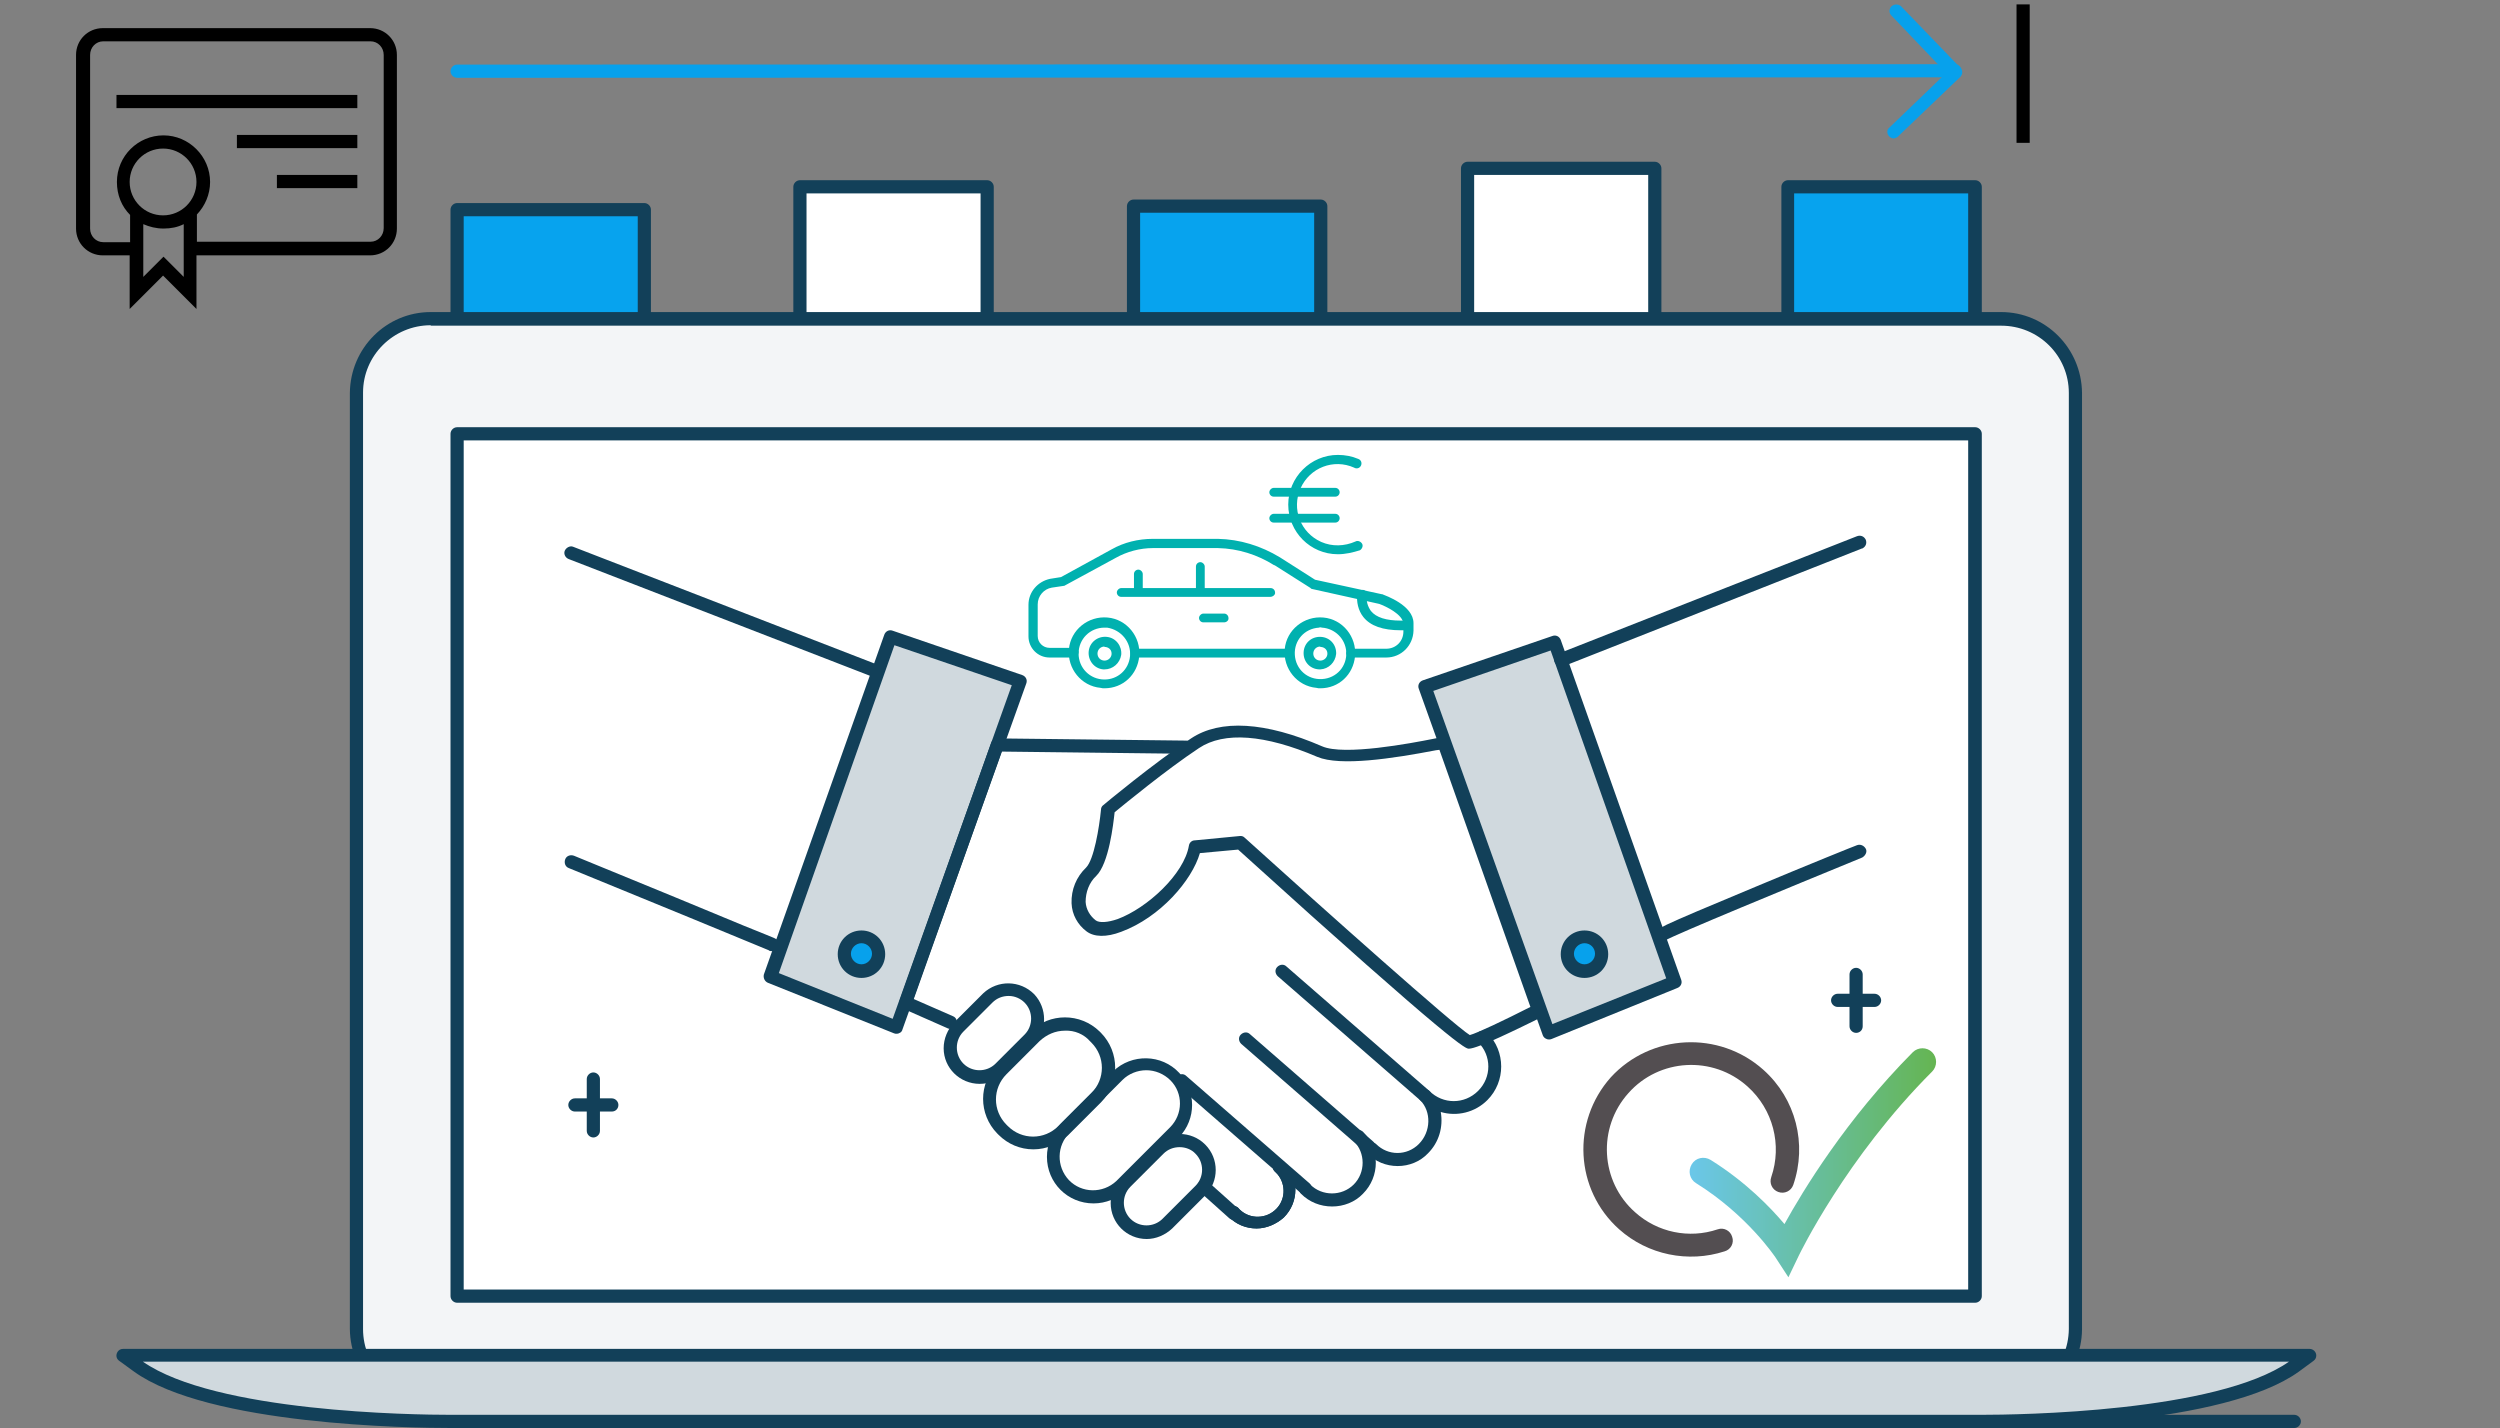 <svg enable-background="new 0 0 568.8 324.9" viewBox="0 0 568.8 324.9" xmlns="http://www.w3.org/2000/svg" xmlns:xlink="http://www.w3.org/1999/xlink"><rect x="0" y="0" width="568.8" height="324.9" fill="#808080" stroke="none"/><linearGradient id="a" gradientUnits="userSpaceOnUse" x1="384.333" x2="440.409" y1="264.55" y2="264.55"><stop offset="0" stop-color="#6ac7ea"/><stop offset="1" stop-color="#65b552"/></linearGradient><path d="m1.5 323.4h104.7" fill="none"/><path d="m536.2 323.4h31" fill="none"/><path d="m150 323.4h372" fill="none"/><path d="m522 324.9h-372c-.8 0-1.5-.7-1.5-1.5s.7-1.5 1.5-1.5h372c.8 0 1.5.7 1.5 1.5s-.7 1.5-1.5 1.5z" fill="#124059"/><path d="m430.9 31.5c-.8 0-1.5-.7-1.5-1.5 0-.4.2-.8.5-1l12.9-12.4-12.5-13.1c-.6-.6-.5-1.6.1-2.1s1.5-.5 2.1 0l13.5 14c.6.6.6 1.5 0 2.1l-14 13.4c-.3.4-.7.5-1.1.6z" fill="#07a1ec"/><path d="m104 17.7c-.8 0-1.5-.7-1.5-1.5s.7-1.5 1.5-1.5l340.8-.1c.8 0 1.5.7 1.5 1.5s-.7 1.5-1.5 1.5z" fill="#07a1ec"/><path d="m104 47.7h42.6v66.3h-42.6z" fill="#07a3ee"/><path d="m146.6 115.5h-42.6c-.8 0-1.5-.7-1.5-1.5v-66.3c0-.8.7-1.5 1.5-1.5h42.6c.8 0 1.5.7 1.5 1.5v66.3c0 .8-.6 1.5-1.5 1.5zm-41.1-3h39.6v-63.3h-39.6z" fill="#124059"/><path d="m257.9 46.9h42.6v67.1h-42.6z" fill="#07a3ee"/><path d="m300.5 115.5h-42.6c-.8 0-1.5-.7-1.5-1.5v-67.1c0-.8.7-1.5 1.5-1.5h42.6c.8 0 1.5.7 1.5 1.5v67.1c0 .8-.7 1.5-1.5 1.5zm-41.1-3h39.6v-64.1h-39.6z" fill="#124059"/><path d="m182 42.5h42.6v71.5h-42.6z" fill="#fff"/><path d="m224.6 115.5h-42.6c-.8 0-1.5-.7-1.5-1.5v-71.5c0-.8.7-1.5 1.5-1.5h42.6c.8 0 1.5.7 1.5 1.5v71.5c0 .8-.6 1.5-1.5 1.5zm-41.1-3h39.6v-68.5h-39.6z" fill="#124059"/><path d="m406.8 42.5h42.6v71.5h-42.6z" fill="#07a3ee"/><path d="m449.4 115.5h-42.6c-.8 0-1.5-.7-1.5-1.5v-71.5c0-.8.7-1.5 1.5-1.5h42.6c.8 0 1.5.7 1.5 1.5v71.5c0 .8-.7 1.5-1.5 1.5zm-41.2-3h39.6v-68.5h-39.6z" fill="#124059"/><path d="m333.9 38.3h42.6v75.7h-42.6z" fill="#fff"/><path d="m376.5 115.5h-42.6c-.8 0-1.5-.7-1.5-1.5v-75.7c0-.8.7-1.5 1.5-1.5h42.6c.8 0 1.5.7 1.5 1.5v75.7c0 .8-.6 1.5-1.5 1.5zm-41.1-3h39.6v-72.7h-39.6z" fill="#124059"/><path d="m98 319.3c-9.3 0-16.8-7.5-16.9-16.9v-213c0-9.3 7.6-16.8 16.9-16.9h357.3c9.3 0 16.8 7.6 16.9 16.9v213.1c0 9.3-7.6 16.8-16.9 16.9h-357.3z" fill="#f3f5f7"/><path d="m455.3 320.8h-357.3c-10.1 0-18.3-8.2-18.4-18.4v-213c.1-10.2 8.3-18.4 18.4-18.4h357.3c10.1 0 18.3 8.2 18.4 18.4v213.1c-.1 10.1-8.3 18.3-18.4 18.3zm-357.3-246.8c-8.5 0-15.4 6.9-15.4 15.3v213.1c0 8.5 6.9 15.4 15.4 15.4h357.3c8.5 0 15.3-6.9 15.4-15.4v-213c0-8.5-6.9-15.3-15.4-15.3h-357.3z" fill="#124059"/><path d="m102.7 323.4c-9 0-54.9-.6-71.4-12.6l-3.4-2.4h497.6l-3.4 2.4c-16.6 12-62.4 12.6-71.5 12.6z" fill="#d0d9de"/><path d="m450.6 324.9h-347.9c-9.1 0-55.4-.6-72.3-12.9l-3.3-2.4c-.7-.5-.8-1.4-.3-2.1.3-.4.7-.6 1.2-.6h497.5c.8 0 1.5.7 1.5 1.5 0 .5-.2.9-.6 1.2l-3.4 2.5c-17 12.2-63.3 12.8-72.4 12.8zm-418.1-15.1c16.5 11.5 61.3 12.1 70.2 12.1h347.9c8.9 0 53.7-.6 70.2-12.1z" fill="#124059"/><path d="m104 98.7h345.3v196.2h-345.3z" fill="#fff"/><path d="m449.4 296.4h-345.4c-.8 0-1.5-.7-1.5-1.5v-196.2c0-.8.7-1.5 1.5-1.5h345.4c.8 0 1.5.7 1.5 1.5v196.2c0 .8-.7 1.5-1.5 1.5zm-343.9-3h342.3v-193.2h-342.3z" fill="#124059"/><path d="m328.5 169c-1 0-21.6 4.8-28.3 1.9s-19.9-7.6-28.4-1.9-19.8 15.2-19.8 15.2-.9 11.3-3.8 14.2-4.7 8.5 0 12.3 21.7-7.6 23.6-18l10.4-.9s50.1 45.4 52 45.4 15.9-7.2 15.9-7.2z" fill="#fff"/><path d="m270 170-43-.5-20.8 58.6 10.1 4.5" fill="#fff"/><path d="m324.2 249.3-32.5-28.3" fill="none"/><path d="m311.4 260.8-28.1-24.4" fill="none"/><path d="m296.9 270.3-28.1-24.4" fill="none"/><path d="m312.1 261.4c3.3 3.3 8.5 3.3 11.8 0 3.2-3.2 3.6-8.8.3-12.1 3.7 3.6 9.6 3.6 13.2-.1 3.6-3.6 3.6-9.4 0-13.1" fill="none"/><path d="m285.9 279.5c-2.4 0-4.6-.9-6.3-2.6-.6-.6-.5-1.6.1-2.1s1.5-.5 2 0c2.1 2.5 5.9 2.7 8.3.6 2.5-2.1 2.7-5.9.6-8.3-.2-.2-.4-.4-.6-.6-.6-.6-.5-1.6.1-2.1s1.5-.5 2 0c3.5 3.5 3.5 9.1 0 12.6-1.7 1.5-3.9 2.5-6.2 2.5z" fill="#124059"/><path d="m309.1 258.5c3.1 3.5 2.8 8.9-.7 12-3.2 2.9-8.1 2.9-11.3 0" fill="none"/><path d="m218.1 233.6 6.6-6.6c2.6-2.6 6.8-2.6 9.5 0 2.6 2.6 2.6 6.8 0 9.5l-6.6 6.6c-2.6 2.6-6.8 2.6-9.5 0-2.6-2.7-2.6-6.9 0-9.5z" fill="none"/><path d="m256.2 269 7.5-7.5c2.6-2.6 6.8-2.6 9.5 0 2.6 2.6 2.6 6.8 0 9.5l-7.5 7.5c-2.6 2.6-6.8 2.6-9.5 0-2.6-2.7-2.6-6.9 0-9.5z" fill="none"/><path d="m227.6 243.6 8.2-8.2c3.6-3.6 9.3-3.6 12.9 0s3.6 9.3 0 12.9l-8.2 8.2c-3.6 3.6-9.3 3.6-12.9 0-3.5-3.6-3.5-9.3 0-12.9z" fill="none"/><path d="m242.4 256.7 12-12c3.6-3.6 9.3-3.6 12.9 0s3.6 9.3 0 12.9l-12 12c-3.6 3.6-9.3 3.6-12.9 0-3.6-3.5-3.6-9.3 0-12.9z" fill="none"/><path d="m232.1 155-28.1 78.7-28.7-11.5 27.3-77.3z" fill="#d0d9de"/><path d="m324.2 156.3 28.2 78.7 28.7-11.5-27.4-77.3z" fill="#d0d9de"/><circle cx="360.5" cy="217.1" fill="#fff" r="3.9"/><circle cx="196" cy="217.1" fill="#fff" r="3.9"/><g fill="#124059"><path d="m334.2 238.6c-.7 0-2.5 0-52.5-45.3l-8.7.8c-1.8 6.2-9 14.6-17.9 17.9-3.4 1.3-6.2 1.2-7.9-.1-2-1.5-3.3-3.8-3.4-6.4-.1-3.1 1.1-6 3.3-8.1 1.8-1.8 3-9.1 3.4-13.2 0-.4.2-.8.5-1 .1-.1 11.5-9.6 20-15.2 6.6-4.4 16.9-3.8 29.8 1.8 5 2.2 20.3-.7 25.3-1.7.8-.2 1.6-.3 2.4-.4.6 0 1.2.4 1.4 1l21.6 60.9c.2.7-.1 1.5-.7 1.8-5.3 2.6-14.6 7.2-16.6 7.2zm-52-48.4c.4 0 .7.1 1 .4 18.8 17 47.4 42.5 51.2 44.9 1.6-.4 7.9-3.4 13.8-6.4l-20.7-58.5-.8.1c-9.9 1.9-21.8 3.7-27 1.5-11.9-5.1-21.2-5.8-26.9-2-7.4 4.9-17 12.8-19.2 14.6-.3 2.7-1.3 11.7-4.2 14.5-1.6 1.5-2.4 3.7-2.4 5.9.1 1.7 1 3.2 2.3 4.2.8.6 2.7.5 5-.3 6.7-2.5 15.1-10.2 16.2-16.7.1-.7.7-1.2 1.3-1.2z"/><path d="m216.3 234.1c-.2 0-.4 0-.6-.1l-10.2-4.5c-.7-.3-1.1-1.1-.8-1.9l20.8-58.6c.2-.6.8-1 1.4-1l43 .5c.8 0 1.5.7 1.5 1.5s-.7 1.5-1.5 1.5l-42-.5-20 56.3 8.9 3.9c.8.3 1.1 1.2.8 2-.2.6-.7.9-1.3.9z"/><path d="m324.2 250.8c-.4 0-.7-.1-1-.4l-32.5-28.3c-.6-.6-.7-1.5-.1-2.1s1.5-.7 2.1-.1l32.5 28.3c.6.5.7 1.5.1 2.1-.2.3-.6.5-1.1.5z"/><path d="m311.4 262.3c-.4 0-.7-.1-1-.4l-28-24.4c-.6-.6-.7-1.5-.1-2.1s1.5-.7 2.1-.1l28 24.4c.6.5.7 1.5.1 2.1-.3.3-.7.5-1.1.5z"/><path d="m296.9 271.8c-.4 0-.7-.1-1-.4l-28-24.4c-.6-.6-.7-1.5-.1-2.1s1.5-.7 2.1-.1l28 24.4c.6.5.7 1.5.1 2.1-.3.4-.7.5-1.1.5z"/><path d="m280.6 277.5c-.4 0-.7-.1-1-.4l-6.7-6c-.6-.6-.7-1.5-.1-2.1s1.5-.7 2.1-.1l6.7 6c.6.6.7 1.5.1 2.1-.2.3-.7.5-1.1.5z"/><path d="m318 265.3c-2.6 0-5.1-1-7-2.9-.6-.6-.5-1.6.1-2.1s1.5-.5 2 0c2.7 2.7 7 2.7 9.7 0 2.8-2.8 2.9-7.4.3-10-.6-.6-.5-1.6.1-2.1s1.5-.5 2 0c3.1 3.1 8 3.1 11.1 0s3.1-8 0-11.1c-.6-.6-.6-1.5-.1-2.1.6-.6 1.5-.6 2.1-.1 0 0 .1 0 .1.1 4.2 4.2 4.2 11.1 0 15.3-2.8 2.8-6.9 3.8-10.6 2.7.6 3.4-.4 6.9-2.9 9.4-1.8 1.9-4.3 2.9-6.9 2.9z"/><path d="m285.9 279.5c-2.4 0-4.6-.9-6.3-2.6-.6-.6-.5-1.6.1-2.1s1.5-.5 2 0c2.1 2.5 5.9 2.7 8.3.6 2.5-2.1 2.7-5.9.6-8.3-.2-.2-.4-.4-.6-.6-.6-.6-.5-1.6.1-2.1s1.5-.5 2 0c3.5 3.5 3.5 9.1 0 12.6-1.7 1.5-3.9 2.5-6.2 2.5z"/><path d="m303.1 274.5c-2.7 0-5.2-1-7.1-2.9-.6-.6-.5-1.6.1-2.1s1.5-.5 2 0c2.7 2.7 7.2 2.7 9.9 0s2.7-7.2 0-9.9c-.6-.6-.5-1.6.1-2.1s1.5-.5 2 0c3.9 3.9 3.9 10.2 0 14.1-1.8 1.9-4.4 2.9-7 2.9z"/><path d="m222.9 246.6c-4.5 0-8.2-3.6-8.2-8.1 0-2.2.9-4.3 2.4-5.9l6.6-6.6c3.3-3.1 8.4-3 11.6.2 3 3.2 3 8.2 0 11.3l-6.6 6.6c-1.5 1.7-3.6 2.5-5.8 2.5zm6.6-20c-1.4 0-2.7.5-3.7 1.5l-6.6 6.6c-2 2-2 5.3 0 7.3s5.3 2 7.3 0l6.6-6.6c2-2 2-5.3 0-7.3-.9-.9-2.2-1.5-3.6-1.5z"/><path d="m260.9 281.9c-4.5 0-8.2-3.6-8.2-8.2 0-2.2.9-4.3 2.4-5.8l7.5-7.5c3.2-3.2 8.4-3.2 11.6 0s3.2 8.4 0 11.6l-7.5 7.5c-1.6 1.5-3.7 2.4-5.8 2.4zm7.5-20.9c-1.4 0-2.7.5-3.7 1.5l-7.5 7.5c-2 2-2 5.3 0 7.3s5.3 2 7.3 0l7.5-7.5c2-2 2-5.3 0-7.3-.9-1-2.3-1.5-3.6-1.5z"/><path d="m235.1 261.5c-3 0-5.8-1.2-7.9-3.3l-.3-.3c-4.3-4.4-4.3-11.4 0-15.7l7.5-7.5c4.4-4.3 11.4-4.3 15.8 0l.3.3c4.3 4.4 4.3 11.4 0 15.8l-7.5 7.5c-2.1 2-4.9 3.2-7.9 3.2zm7.2-27c-2.2 0-4.2.9-5.8 2.4l-7.5 7.5c-3.2 3.2-3.2 8.3 0 11.5l.3.3c3.2 3.2 8.3 3.2 11.5 0l7.5-7.5c3.2-3.2 3.2-8.3 0-11.5l-.3-.3c-1.4-1.6-3.5-2.5-5.7-2.4z"/><path d="m248.8 273.8c-5.9 0-10.6-4.7-10.6-10.6 0-2.8 1.1-5.5 3.1-7.5l12-12c4.2-4 11-3.9 15 .4 3.9 4.1 3.9 10.5 0 14.6l-12 12c-2 2-4.7 3.1-7.5 3.1zm12-30.3c-2 0-4 .8-5.4 2.2l-12 12c-3 2.9-3.1 7.7-.2 10.8 2.9 3 7.7 3.1 10.8.2.1-.1.1-.1.2-.2l12-12c3-3 3-7.8.1-10.7-1.5-1.5-3.5-2.3-5.5-2.3z"/><path d="m204 235.2c-.2 0-.4 0-.6-.1l-28.7-11.5c-.7-.3-1.1-1.1-.9-1.9l27.4-77.3c.3-.8 1.1-1.2 1.9-.9l29.5 10.1c.8.3 1.2 1.1.9 1.9l-28.2 78.8c-.1.5-.7.9-1.3.9zm-26.8-13.8 25.9 10.4 27.1-75.9-26.7-9.1z"/><path d="m352.4 236.5c-.6 0-1.2-.4-1.4-1l-28.2-78.8c-.3-.8.1-1.6.9-1.9l29.5-10.1c.8-.3 1.6.1 1.9.9l27.4 77.3c.3.8-.1 1.6-.9 1.9l-28.6 11.6c-.2.1-.4.1-.6.1zm-26.3-79.3 27.1 75.8 25.9-10.4-26.3-74.6z"/></g><circle cx="360.5" cy="217.1" fill="#07a1ec" r="3.9"/><path d="m360.5 222.5c-3 0-5.4-2.4-5.4-5.4s2.4-5.4 5.4-5.4 5.4 2.4 5.4 5.4-2.4 5.4-5.4 5.4zm0-7.9c-1.3 0-2.4 1.1-2.4 2.4s1.1 2.4 2.4 2.4 2.4-1.1 2.4-2.4-1-2.4-2.4-2.4z" fill="#124059"/><circle cx="196" cy="217.1" fill="#07a1ec" r="3.9"/><path d="m196 222.5c-3 0-5.4-2.4-5.4-5.4s2.4-5.4 5.4-5.4 5.4 2.4 5.4 5.4-2.4 5.4-5.4 5.4zm0-7.9c-1.3 0-2.4 1.1-2.4 2.4s1.1 2.4 2.4 2.4 2.4-1.1 2.4-2.4-1.1-2.4-2.4-2.4z" fill="#124059"/><path d="m355.1 151.6c-.8 0-1.5-.7-1.5-1.5 0-.6.4-1.2 1-1.4l67.9-26.7c.8-.3 1.6 0 2 .8.3.8 0 1.6-.8 2 0 0 0 0-.1 0l-67.9 26.8c-.2 0-.4 0-.6 0z" fill="#124059"/><path d="m377.7 214.3c-.3 0-.6-.1-.8-.2-.5-.3-.7-.9-.7-1.4.1-1.2.1-1.3 23.6-11.1 11.2-4.7 22.6-9.3 22.7-9.3.8-.3 1.6.1 2 .8s-.1 1.6-.8 2c-16.8 6.9-42.3 17.4-44.9 18.9-.4.2-.7.3-1.1.3z" fill="#124059"/><path d="m198.3 153.8c-.2 0-.4 0-.5-.1l-68.4-26.5c-.8-.3-1.2-1.2-.9-1.9s1.2-1.2 1.9-.9l68.4 26.5c.8.3 1.2 1.2.9 1.9-.2.6-.7 1-1.4 1z" fill="#124059"/><path d="m175.6 216.4c-.2 0-.4 0-.6-.1l-.1-.1c-2.4-1-30.5-12.6-45.5-18.7-.8-.3-1.1-1.2-.8-2s1.2-1.1 2-.8l22.9 9.4 15.7 6.5 5.2 2.1c.7.3 1.2.5 1.7.7l.2.1c1 .5 1.3 1 .9 1.9-.4.6-1 1-1.6 1z" fill="#124059"/><path d="m135 258.8c-.8 0-1.5-.7-1.5-1.5v-11.8c0-.8.7-1.5 1.5-1.5s1.5.7 1.5 1.5v11.8c0 .8-.7 1.5-1.5 1.5z" fill="#124059"/><path d="m139.2 252.9h-8.4c-.8 0-1.5-.7-1.5-1.5s.7-1.5 1.5-1.5h8.4c.8 0 1.5.7 1.5 1.5s-.6 1.5-1.5 1.5z" fill="#124059"/><path d="m422.3 235c-.8 0-1.5-.7-1.5-1.5v-11.8c0-.8.7-1.5 1.5-1.5s1.5.7 1.5 1.5v11.8c0 .9-.7 1.5-1.5 1.5z" fill="#124059"/><path d="m426.5 229.1h-8.4c-.8 0-1.5-.7-1.5-1.5s.7-1.5 1.5-1.5h8.4c.8 0 1.5.7 1.5 1.5s-.7 1.5-1.5 1.5z" fill="#124059"/><path d="m304.4 126.1c-6.3 0-11.3-5.1-11.3-11.3s5.1-11.3 11.3-11.3c1.6 0 3.2.3 4.6.9.6.2.9.8.7 1.4s-.8.9-1.4.7c-.1 0-.1-.1-.2-.1-4.7-2.1-10.1 0-12.2 4.7s0 10.1 4.7 12.2c2.5 1.1 5.3 1 7.8-.1.5-.3 1.2 0 1.5.5s0 1.2-.5 1.5c-1.6.5-3.3.9-5 .9z" fill="#00b1af"/><path d="m303.8 113h-14c-.6 0-1-.5-1-1s.5-1 1-1h14c.6 0 1 .5 1 1s-.4 1-1 1zm0 5.9h-14c-.6 0-1-.5-1-1s.5-1 1-1h14c.6 0 1 .5 1 1s-.4 1-1 1zm-10.3 30.7h-35.3c-.6 0-1-.5-1-1s.5-1 1-1h35.2c.6 0 1 .5 1 1 .1.5-.3 1-.9 1z" fill="#00b1af"/><path d="m315.4 149.6h-8.1c-.6 0-1-.5-1-1s.5-1 1-1h8.1c2.2 0 3.9-1.7 3.9-3.9v-1.7c0-2.2-4.1-4.1-5.5-4.6l-15.3-3.4c-.1 0-.3-.1-.3-.2l-8.2-5.2h-.1c-3.8-2.4-8.2-3.8-12.8-3.9h-14.8c-2.9 0-5.9.8-8.4 2.2l-11.6 6.3c-.1.1-.3.1-.3.1l-2.7.4c-1.8.3-3.2 1.9-3.2 3.8v7.2c0 1.5 1.2 2.7 2.7 2.7h5.6c.6 0 1 .5 1 1s-.4 1.2-1 1.2h-5.6c-2.7 0-4.8-2.2-4.8-4.8v-7.2c0-2.9 2.1-5.3 4.9-5.9l2.5-.4 11.5-6.3c2.8-1.6 6.1-2.4 9.4-2.4h14.8c5 .1 9.8 1.6 14.1 4.2l8 5.1 15.2 3.3h.1c.7.3 7.1 2.5 7.1 6.6v1.7c-.1 3.4-2.8 6.1-6.2 6.1z" fill="#00b1af"/><path d="m289 135.8h-33.9c-.6 0-1-.5-1-1s.5-1 1-1h34c.6 0 1 .5 1 1 .1.5-.5 1-1.1 1zm31.4 7.6h-1.7c-4.1 0-6.9-1-8.5-3-1.2-1.5-1.6-3.5-1.4-5.3.1-.6.7-.9 1.3-.9.6.1.9.7.9 1.3-.2 1.3.2 2.5.9 3.5 1.2 1.5 3.5 2.2 6.8 2.2h1.7c.6 0 1 .5 1 1s-.4 1.2-1 1.2zm-41.9-1.8h-4.7c-.6 0-1-.5-1-1s.5-1 1-1h4.7c.6 0 1 .5 1 1 .1.5-.4 1-1 1z" fill="#00b1af"/><path d="m273.1 135.2c-.6 0-1-.5-1-1v-5.3c0-.6.5-1 1-1s1 .5 1 1v5.3c0 .6-.4 1-1 1zm-14.1 0c-.6 0-1-.5-1-1v-3.6c0-.6.5-1 1-1s1 .5 1 1v3.6c.1.6-.4 1-1 1zm41.4 21.4c-.3 0-.6 0-.9-.1-4.4-.4-7.6-4.4-7.2-8.8s4.4-7.6 8.8-7.2 7.6 4.4 7.2 8.8c-.4 4.2-3.7 7.3-7.9 7.3zm-.3-13.8c-3.3.2-5.7 2.9-5.5 6.2s2.9 5.7 6.2 5.5 5.7-2.9 5.5-6.2c-.2-3-2.6-5.3-5.5-5.5-.3-.1-.5-.1-.7 0z" fill="#00b1af"/><path d="m300.4 152.3h-.3c-2.1-.1-3.6-1.8-3.5-3.9s1.8-3.6 3.9-3.5 3.6 1.8 3.5 3.9c-.2 1.9-1.7 3.4-3.6 3.5zm0-5.2c-.9 0-1.6.7-1.6 1.6s.7 1.6 1.6 1.6c.8 0 1.5-.6 1.6-1.4.1-.9-.5-1.6-1.4-1.7h-.2zm-49.1 9.5c-.3 0-.6 0-.9-.1-4.4-.4-7.6-4.4-7.2-8.8s4.4-7.6 8.8-7.2 7.6 4.4 7.2 8.8c-.4 4.2-3.7 7.3-7.9 7.3zm0-13.8c-3.3 0-5.9 2.6-5.9 5.9s2.6 5.9 5.9 5.9c3 0 5.5-2.2 5.8-5.3.3-3.2-2-6-5.2-6.5z" fill="#00b1af"/><path d="m251.3 152.3h-.3c-2.1-.2-3.5-2.1-3.3-4.1.2-2.1 2.1-3.5 4.1-3.3 2.1.2 3.5 2.1 3.3 4.1-.3 1.9-1.9 3.3-3.8 3.3zm0-5.2c-.9 0-1.6.7-1.6 1.6s.7 1.6 1.6 1.6c.8 0 1.5-.6 1.6-1.4.1-.9-.5-1.6-1.4-1.7h-.2z" fill="#00b1af"/><path d="m44.8 48.8v6.2h39.5c1.7 0 3-1.4 3-3.1v-39.4c0-1.7-1.3-3.1-3-3.1h-60.8c-1.7 0-3 1.4-3 3.1v39.5c0 1.7 1.3 3.1 3 3.1h6.1v-6.2c-1.9-1.9-3-4.5-3-7.5 0-5.9 4.8-10.6 10.6-10.6s10.6 4.8 10.6 10.6c0 2.9-1.2 5.5-3 7.4zm-12.2 2.2v12l4.6-4.6 4.6 4.6v-12c-1.4.7-2.9 1-4.6 1s-3.2-.4-4.6-1zm-3.1 7.1h-6.1c-3.4 0-6.1-2.7-6.1-6.1v-39.5c0-3.4 2.7-6.1 6.1-6.1h60.8c3.4 0 6.1 2.7 6.1 6.1v39.5c0 3.4-2.7 6.1-6.1 6.1h-39.5v12.2l-7.6-7.6-7.6 7.6zm-3-36.5v3h54.8v-3zm27.4 9.1v3h27.4v-3zm9.1 9.1v3h18.3v-3zm-25.9 9.2c4.2 0 7.6-3.4 7.6-7.6s-3.4-7.6-7.6-7.6-7.6 3.4-7.6 7.6 3.4 7.6 7.6 7.6z"/><path d="m401.2 243.4c7.4 6.6 10 16.9 6.8 26.2-.5 1.4-2 2.1-3.4 1.6s-2.1-2-1.6-3.4c2.5-7.3.4-15.4-5.4-20.6-7.9-7.1-20.1-6.4-27.1 1.5-7.1 7.9-6.4 20.1 1.5 27.1 5.1 4.6 12.3 6.1 18.8 3.9 1.4-.5 2.9.3 3.3 1.7.5 1.4-.3 2.9-1.7 3.3-8.3 2.7-17.5.8-24-5-10.1-9-10.9-24.5-1.9-34.6 9.1-9.9 24.6-10.7 34.7-1.7" fill="#534e51"/><path d="m406.9 290.6-3-4.6c-.1-.1-6.3-9.5-18-16.8-1.5-.9-1.9-2.8-1-4.3s2.8-1.9 4.3-1c8 5 13.6 10.8 16.8 14.6 4.2-7.6 14-23.8 29.2-39.1 1.2-1.2 3.2-1.2 4.4 0s1.2 3.2 0 4.4c-19.6 19.6-30.2 41.6-30.3 41.8z" fill="url(#a)"/><path d="m460.3 1v31.5" fill="none" stroke="#000" stroke-miterlimit="10" stroke-width="3"/></svg>